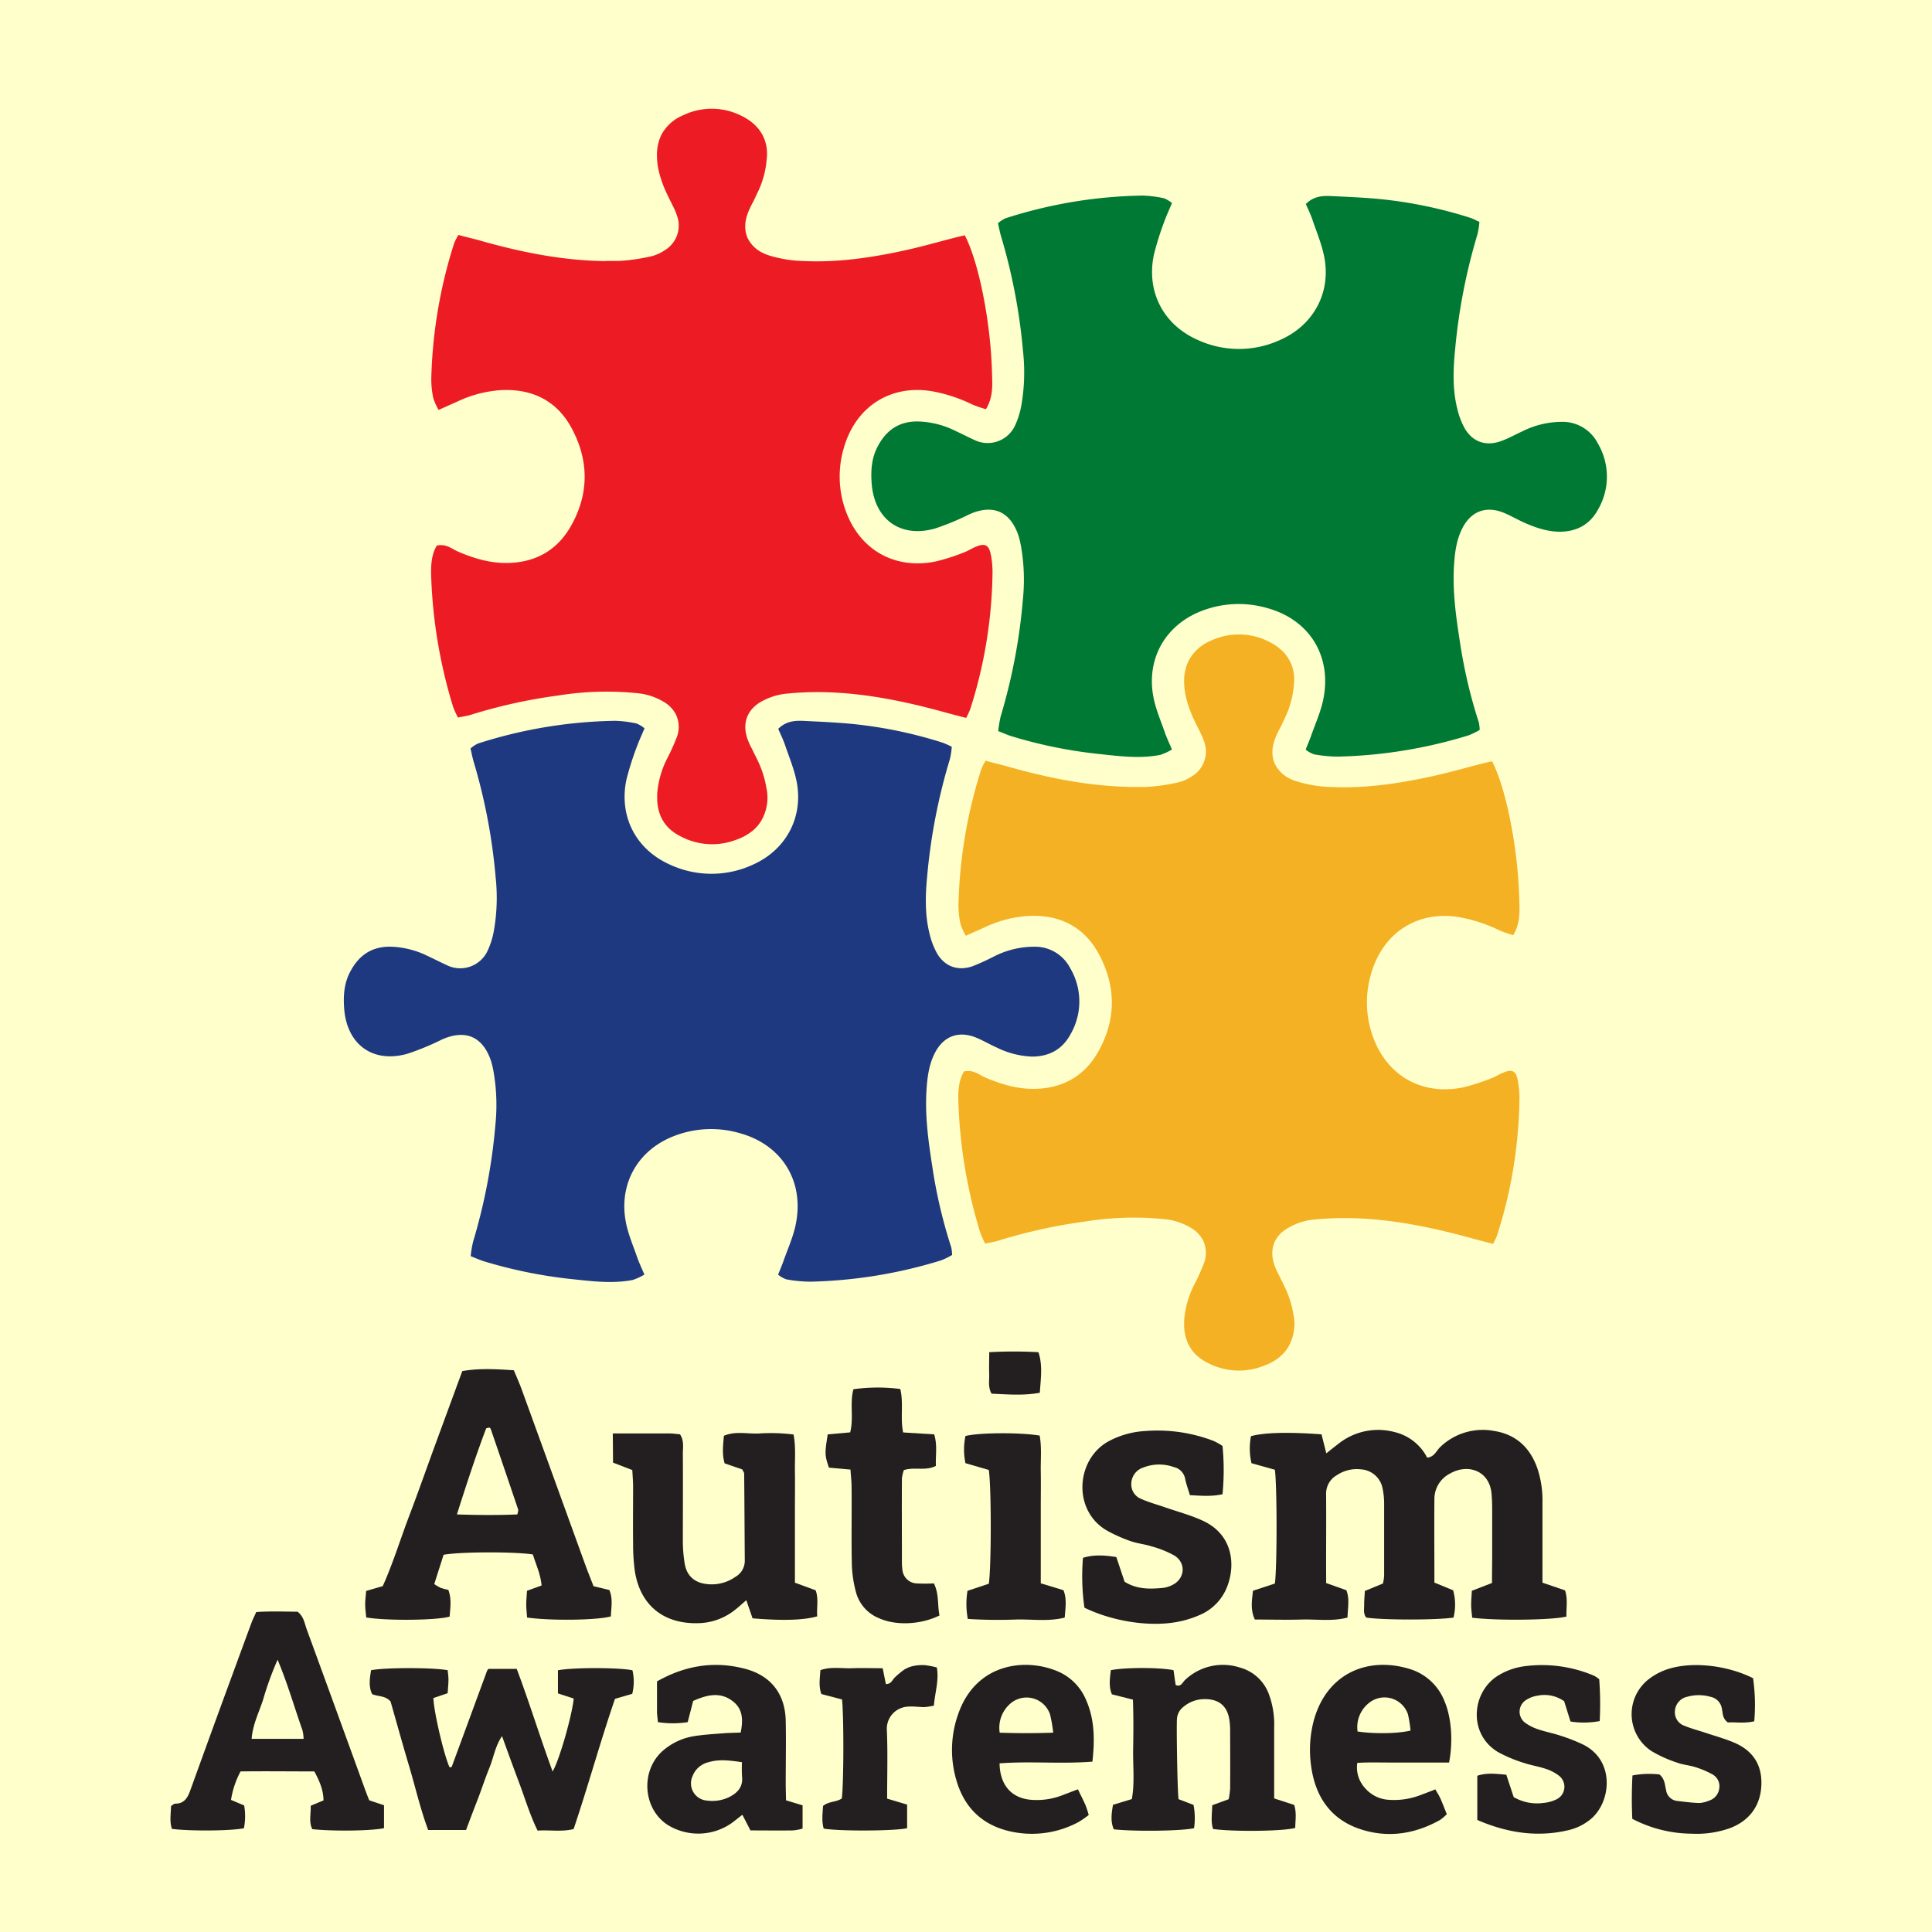 <svg xmlns="http://www.w3.org/2000/svg" viewBox="0 0 560.31 560.31"><defs><style>.cls-1{fill:#ffc;}.cls-2{fill:#231f20;}.cls-3{fill:#007935;}.cls-4{fill:#ed1c24;}.cls-5{fill:#f5b124;}.cls-6{fill:#1e3980;}</style></defs><g id="Autism"><rect class="cls-1" width="560.31" height="560.31"/><path class="cls-2" d="M135.17,530.72h-11c-2.29-6.15-3.72-12.51-5.58-18.72s-3.6-12.55-5.32-18.54c-1.54-1.76-3.56-1.37-5.35-2.14-1.06-2.21-.69-4.58-.3-6.93,4-.81,18-.81,22.22,0,.08.86.22,1.8.22,2.75,0,1.28-.15,2.56-.23,3.92l-4.14,1.4c.11,3.89,3,16.28,4.65,20,.14,0,.31.14.42.1a.63.63,0,0,0,.32-.36q5.09-13.79,10.15-27.58a3.57,3.57,0,0,1,.4-.61h8.23c3.69,9.78,6.71,19.7,10.41,29.75,2-3.4,5.62-16.22,6.12-21.16l-4.58-1.49v-6.7c4.09-.84,17.75-.83,21.61,0a14.49,14.49,0,0,1-.06,6.83l-5,1.45c-4.27,12.41-7.75,25.15-12,37.76-3.43.87-6.84.22-10.45.45-2.21-4.5-3.6-9.2-5.31-13.76s-3.28-8.86-5-13.63c-2,2.9-2.43,6.16-3.62,9.08s-2.15,5.82-3.23,8.73C137.55,524.37,136.4,527.41,135.17,530.72Z"/><path class="cls-2" d="M91.16,513.74c-7.14,0-14.3-.09-21.39,0A25.64,25.64,0,0,0,67,522l3.81,1.61a17.91,17.91,0,0,1-.07,6.61c-3.74.77-15.35.88-20.87.19-.74-2.1-.31-4.33-.27-6.63.45-.27.84-.69,1.24-.69,2.59,0,3.58-1.71,4.35-3.87,4-11.07,8-22.11,12.07-33.15q2.86-7.83,5.75-15.64c.34-.9.79-1.76,1.3-2.91,4.07-.29,8.11-.12,12-.1,1.74,1.37,2,3.25,2.57,4.91q8.33,22.77,16.6,45.58c.5,1.37,1,2.73,1.61,4.21l4.28,1.43v6.64c-3.52.8-14.86.95-20.79.29-1.08-2.08-.38-4.34-.47-6.78l3.71-1.56C93.79,519.19,92.7,516.56,91.16,513.74ZM80.51,481.35A91,91,0,0,0,76.28,493c-1.18,3.65-3,7.16-3.3,11.29H88.05a12.24,12.24,0,0,0-.33-2.5C85.37,495.18,83.48,488.43,80.51,481.35Z"/><path class="cls-2" d="M341.8,521.79l4.34,1.66a20.26,20.26,0,0,1,.16,6.75c-3.61.83-17.22,1-23.28.33-1-2.28-.66-4.65-.23-7.11l5.46-1.66c.87-4.78.29-9.66.38-14.5s.11-9.45-.06-14.34l-6.09-1.54c-1-2.27-.58-4.64-.32-7,4-.83,14.19-.84,18.18,0,.2,1.4.41,2.84.62,4.29,1.53.68,2-.77,2.7-1.43a15.94,15.94,0,0,1,15.94-3.62,12.42,12.42,0,0,1,8.37,7.65,25.2,25.2,0,0,1,1.56,9.61c0,5.23,0,10.46,0,15.69v5l5.81,1.89c.74,2.28.32,4.51.3,6.66-3.51,1-17.92,1.13-23.83.32-.69-2.11-.3-4.35-.24-6.9l4.76-1.74a22.16,22.16,0,0,0,.43-3.12c.05-5.56,0-11.11,0-16.67a22.21,22.21,0,0,0-.18-2.94c-.55-4.24-3-6.34-7.27-6.3a9.53,9.53,0,0,0-6.27,2.39,4.75,4.75,0,0,0-1.71,3.39C341.18,500.82,341.44,519.11,341.8,521.79Z"/><path class="cls-2" d="M232.76,523.57v6.76a16.09,16.09,0,0,1-2.78.52c-4.07.06-8.14,0-12.34,0-.76-1.49-1.48-2.87-2.34-4.54-1.12.87-2.1,1.68-3.12,2.42a16.9,16.9,0,0,1-18.46.58c-7.31-4.65-8.07-15.82-1.45-21.6a18.17,18.17,0,0,1,9.23-4.23c2.73-.43,5.5-.58,8.26-.8,1.6-.13,3.21-.14,5.05-.21.71-3.53.69-6.75-2.19-9-3.69-2.94-7.6-1.95-11.59-.17l-1.59,6.15a28.38,28.38,0,0,1-8.63,0c-.1-1.14-.26-2.08-.27-3,0-2.91,0-5.83,0-8.82,8.25-4.66,16.72-6,25.64-3.63,7.44,2,11.51,7.28,11.69,15,.13,6,0,12.08,0,18.12,0,1.61.06,3.23.09,5Zm-17.58-12.5c-4.9-.77-7.29-.71-9.71,0a6.53,6.53,0,0,0-4.6,4,5,5,0,0,0,4.27,7.13,11,11,0,0,0,6.62-1.17c2.36-1.26,3.76-3,3.44-5.83A39.82,39.82,0,0,1,215.18,511.07Z"/><path class="cls-2" d="M420.25,511.16h-9c-2.94,0-5.88,0-8.82,0s-5.82-.1-8.8.11a8.88,8.88,0,0,0,2.39,7.45,9.76,9.76,0,0,0,6.9,3.26,21.21,21.21,0,0,0,9.12-1.41c1.34-.5,2.67-1,4.23-1.63.56,1,1.09,1.8,1.47,2.65.66,1.47,1.22,3,1.86,4.56a15.67,15.67,0,0,1-2,1.69c-7.17,4-14.82,5.24-22.67,2.78-8.87-2.77-13.46-9.42-14.68-18.41a33.27,33.27,0,0,1,.74-13.13c3.78-14,16-18.87,28.23-14.93a15.74,15.74,0,0,1,9.68,9.15C420.89,497.9,421.49,504.82,420.25,511.16Zm-11.17-9.27a37.17,37.17,0,0,0-.74-4.67A7.16,7.16,0,0,0,396.88,494a8.93,8.93,0,0,0-3.16,8.16C398.54,502.89,405.41,502.79,409.08,501.89Z"/><path class="cls-2" d="M289.89,511.4c.09,6.17,3.34,10,8.9,10.55a20.49,20.49,0,0,0,9.6-1.42l4.22-1.6c.81,1.68,1.56,3.11,2.2,4.58a29.34,29.34,0,0,1,.94,2.87,29.35,29.35,0,0,1-2.89,2,28.51,28.51,0,0,1-19.45,2.84c-8.3-1.72-13.65-6.79-16-14.77a31,31,0,0,1,.46-19.28c5-14.55,19-16.47,28.58-12.58a15.41,15.41,0,0,1,8.51,8.38c2.52,5.68,2.56,11.63,1.86,17.93C307.68,511.63,298.74,510.72,289.89,511.4Zm15.56-8.9a42.5,42.5,0,0,0-.91-5.26,7.18,7.18,0,0,0-11.83-2.89,9.24,9.24,0,0,0-2.78,8.16C294.92,502.67,299.76,502.7,305.45,502.5Z"/><path class="cls-2" d="M428.44,527.82V515c2.83-.95,5.52-.55,8.41-.3.74,2.23,1.45,4.37,2.14,6.48a13.42,13.42,0,0,0,8.59,1.7,10.8,10.8,0,0,0,3.74-1,4.05,4.05,0,0,0,.8-6.9,12.66,12.66,0,0,0-3.87-2c-2-.68-4.14-1-6.14-1.66a40.76,40.76,0,0,1-7.64-3.18c-8.72-5.21-7.73-17.31-.09-22.14a19.52,19.52,0,0,1,8.28-2.83A38.54,38.54,0,0,1,462.33,486,9.44,9.44,0,0,1,463.8,487a97.26,97.26,0,0,1,.14,12.14,25.14,25.14,0,0,1-8.47.13l-1.84-5.89a9.9,9.9,0,0,0-7.7-1.61,8.28,8.28,0,0,0-3.57,1.41,4,4,0,0,0-.17,6.35,13.74,13.74,0,0,0,3.9,2c2.15.73,4.42,1.15,6.58,1.88a50.39,50.39,0,0,1,6.37,2.5c9.56,4.64,8.22,17,2.1,21.82a15.65,15.65,0,0,1-6.08,3C446,532.92,437.27,531.63,428.44,527.82Z"/><path class="cls-2" d="M473.39,527.49a125.57,125.57,0,0,1,.05-12.58,26.17,26.17,0,0,1,7.83-.29c1.55,1.27,1.55,3,1.92,4.54a3.64,3.64,0,0,0,3.28,3.15c2.09.25,4.19.52,6.29.59a8.28,8.28,0,0,0,2.84-.67,4.25,4.25,0,0,0,3-3.49,3.91,3.91,0,0,0-2-4.16,25.4,25.4,0,0,0-4.92-2.08c-1.7-.55-3.56-.67-5.22-1.29a36.23,36.23,0,0,1-7.55-3.4,12.84,12.84,0,0,1-.61-20.93,18.21,18.21,0,0,1,5.61-2.88c7.12-2.2,17.13-1,24.51,2.71a54.45,54.45,0,0,1,.34,12.49c-2.81.67-5.39.2-7.66.34-1.68-1.22-1.43-2.85-1.77-4.22a4.12,4.12,0,0,0-3.28-3.22,12.27,12.27,0,0,0-6.77,0,4.49,4.49,0,0,0-3.53,4.19,4.11,4.11,0,0,0,2.76,4.21c1.95.81,4,1.34,6,2,2.78.93,5.62,1.71,8.32,2.84,5.35,2.25,8.19,6.26,8,12.23S507.48,528,501.7,530.2a29,29,0,0,1-11.08,1.6A37.88,37.88,0,0,1,473.39,527.49Z"/><path class="cls-2" d="M244.21,492.87l-6-1.57c-.83-2.25-.43-4.5-.29-6.92,3-1.09,6.15-.46,9.19-.57s5.85,0,8.89,0c.33,1.69.61,3.08.92,4.6,1.62,0,1.89-1.32,2.67-2a24.72,24.72,0,0,1,2.63-2.18,8.37,8.37,0,0,1,2.71-1.08,13,13,0,0,1,3.41-.22,27.25,27.25,0,0,1,3.36.66c.67,3.82-.56,7.27-.85,11.07a19.83,19.83,0,0,1-2.77.43c-1.63,0-3.28-.3-4.89-.13a6.42,6.42,0,0,0-6,6.42c.3,6.67.09,13.37.09,20.25l5.8,1.73v6.85c-3.76.83-19.48.9-24.19.12-.64-2.15-.32-4.38-.2-6.57,1.66-1.4,3.86-1.06,5.44-2.18C244.68,517.81,244.76,498.39,244.21,492.87Z"/><path class="cls-2" d="M384.61,459.11l5.85,2.08c1,2.47.41,5.07.34,7.92-4.41,1.19-8.89.45-13.31.58s-9,0-13.56,0c-1.36-2.88-.84-5.58-.55-8.35l6.36-2.09c.65-5.06.64-28,0-33l-6.79-1.9a18.84,18.84,0,0,1-.15-7.83c3.73-1.06,10.8-1.26,20.46-.54.41,1.61.85,3.35,1.39,5.51,1.25-1,2.36-1.88,3.48-2.74a18.49,18.49,0,0,1,16.43-3.4,14.33,14.33,0,0,1,9.34,7.39c2.15-.21,2.69-2.09,3.88-3.17A17.79,17.79,0,0,1,433.33,415c6.34,1,10.41,4.84,12.51,10.78a29.48,29.48,0,0,1,1.5,10c0,6,0,12,0,18V459l6.54,2.23c.87,2.5.33,5.09.41,7.59-3.92,1.05-20.13,1.25-27.34.34-.1-1.15-.28-2.39-.29-3.63s.11-2.6.2-4.18l5.84-2.26c0-2.69.05-5.29.05-7.89,0-4.5,0-9,0-13.49,0-1.5-.05-3-.18-4.49-.57-6.67-6.78-8.85-12-5.89a8.26,8.26,0,0,0-4.57,7.28c-.07,8.05,0,16.1,0,24.36l5.43,2.24a15.47,15.47,0,0,1,.11,7.91c-5,.76-20.67.74-25.3,0-.92-1.11-.6-2.46-.61-3.72s.12-2.58.2-4l5.25-2.16a14.45,14.45,0,0,0,.34-2.25q0-10.39,0-20.79a21.49,21.49,0,0,0-.44-4.46,6.79,6.79,0,0,0-6.23-5.6,10.38,10.38,0,0,0-7,1.66,6.13,6.13,0,0,0-3.16,5.56c.06,6.93,0,13.87,0,20.8Z"/><path class="cls-2" d="M128.65,450.91c-.83,2.6-1.73,5.41-2.71,8.5a14,14,0,0,0,1.87,1.09,18.17,18.17,0,0,0,2.21.59c1,2.6.57,5.19.38,7.75-3.63,1.09-18.15,1.26-24.19.25-.1-1.17-.29-2.43-.3-3.69s.17-2.58.27-4L111,460c2.95-6.54,5.13-13.69,7.78-20.65s5-13.72,7.52-20.57c2.57-7,5.15-14,7.77-21.14,5-.87,9.8-.58,14.95-.24.79,1.9,1.62,3.75,2.31,5.65q9.21,25.34,18.38,50.68c.77,2.1,1.6,4.17,2.42,6.29l4.58,1.1c1.12,2.53.52,5.12.46,7.65-3.66,1.12-17.41,1.33-24.31.34-.08-1.16-.23-2.41-.24-3.66s.13-2.59.21-4.1l4.24-1.53c-.31-3.36-1.68-6.18-2.53-9C149.38,450,133.63,450,128.65,450.91Zm3.86-11.7c6.2.2,11.9.23,17.54,0,.12-.72.32-1.13.22-1.44q-3.93-11.65-7.93-23.28a.75.75,0,0,0-.34-.43c-.14-.06-.34,0-1,.18C138,422.17,135.31,430.4,132.51,439.21Z"/><path class="cls-2" d="M177.72,415.72c5.89,0,11.11,0,16.34,0,1.1,0,2.19.17,3.16.25,1.24,1.91.81,3.83.82,5.67.05,8.24,0,16.49,0,24.74a40.94,40.94,0,0,0,.56,7.26c.67,3.56,3,5.47,6.65,5.79a11.88,11.88,0,0,0,8-2.1A5.37,5.37,0,0,0,216,452.7c-.06-8.43-.1-16.86-.18-25.29,0-.34-.28-.67-.54-1.25l-5.12-1.76c-.79-2.61-.46-5.2-.22-8,3.25-1.39,6.63-.56,9.91-.65a52.67,52.67,0,0,1,10.29.28c.71,3.69.34,7.23.4,10.73s0,7.12,0,10.69V459l6,2.2c.93,2.45.26,5.06.47,7.56-3.83,1.13-10.14,1.31-18.76.58-.54-1.58-1.12-3.26-1.81-5.26-1.28,1.1-2.23,2-3.24,2.78a17.6,17.6,0,0,1-10.9,3.89c-10,.21-16.75-5.34-18.22-15.33a58.67,58.67,0,0,1-.47-7.85c-.07-5.43,0-10.87,0-16.3,0-1.66-.15-3.32-.23-4.93l-5.59-2.16Z"/><path class="cls-2" d="M354.55,419.35a73,73,0,0,1,0,14c-3.21.71-6.15.44-9.46.27-.48-1.62-1.06-3.16-1.38-4.75a4.25,4.25,0,0,0-3.3-3.4,12.55,12.55,0,0,0-8.79.12,5,5,0,0,0-3.52,4.62,4.51,4.51,0,0,0,2.82,4.48c2.21,1,4.56,1.62,6.85,2.42,3.71,1.29,7.54,2.29,11.08,3.93,8.67,4,9.51,12.67,7.09,19a14.6,14.6,0,0,1-7.95,8.31,29.26,29.26,0,0,1-6.42,2c-8.07,1.56-18.84-.09-27.07-4.1a64.55,64.55,0,0,1-.42-14.46c3.25-1,6.33-.73,9.67-.23l2.4,7.17c3.6,2.25,7.34,2.13,11.09,1.79a8.17,8.17,0,0,0,2.66-.8c3.72-1.75,4.22-6.33.74-8.56a29.25,29.25,0,0,0-6.72-2.7c-1.95-.63-4.05-.82-6-1.5a44,44,0,0,1-6.66-2.94c-10.32-5.73-9.3-20.76.2-26a25.35,25.35,0,0,1,10.72-3A45.27,45.27,0,0,1,352,417.91,18.79,18.79,0,0,1,354.55,419.35Z"/><path class="cls-2" d="M246.56,415.41c1.08-4.15-.17-8.33.94-12.51a51.15,51.15,0,0,1,13.6-.07c1,4.19-.05,8.35.82,12.6l9,.56c1,3.14.36,6.08.51,9.14-3,1.56-6.16.22-9.29,1.22a10.63,10.63,0,0,0-.57,2.44c-.05,8.06,0,16.12,0,24.17a15.36,15.36,0,0,0,.14,2.25,4.34,4.34,0,0,0,4,4,48.49,48.49,0,0,0,5.13,0c1.55,3.09,1,6.32,1.63,9.3-5.4,2.68-12.63,3-17.46.83a11.3,11.3,0,0,1-6.66-7.21,34.61,34.61,0,0,1-1.3-8.27c-.17-7.49,0-15-.08-22.49,0-1.63-.19-3.27-.32-5.17l-6.25-.56c-1.22-3.64-1.24-4-.35-9.65Z"/><path class="cls-2" d="M301.87,459.19l6.56,2c1,2.51.58,5.08.35,7.94-4.65,1.18-9.31.46-13.91.55a140.75,140.75,0,0,1-14.19-.16,23.33,23.33,0,0,1-.09-8.16l6.18-2.05c.73-4.75.77-27.67,0-33L280,424.34a19,19,0,0,1,0-7.88c4-1,15.82-1.07,21.52-.12.62,3.37.26,6.91.32,10.41s0,7.13,0,10.69v21.75Z"/><path class="cls-2" d="M286.89,392.16a126.18,126.18,0,0,1,14.28,0c1.28,3.88.64,7.71.4,11.76-4.75.88-9.34.47-14,.27-1.1-1.95-.62-3.85-.69-5.67S286.89,394.76,286.89,392.16Z"/><path class="cls-3" d="M378.72,59.17c2.2-2.23,4.76-2.43,7.24-2.31,5.9.28,11.81.51,17.66,1.26a128.54,128.54,0,0,1,22.82,5.06c.79.26,1.52.68,2.61,1.17a24,24,0,0,1-.55,3.56A169.14,169.14,0,0,0,422,101.4c-.56,5.68-.77,11.4.6,17a22.12,22.12,0,0,0,2.21,5.87c2.26,3.87,6.08,5.2,10.34,3.72,2.18-.76,4.22-1.91,6.32-2.88A25.77,25.77,0,0,1,453,122.34a11.46,11.46,0,0,1,10.35,6.17,19,19,0,0,1,.05,19.35c-2.32,4.24-6.08,6.29-10.92,6.35-3.68,0-7.05-1.15-10.35-2.6-2.12-.94-4.13-2.15-6.28-3-5-1.93-9.22-.27-11.69,4.48-1.79,3.45-2.25,7.24-2.48,11-.44,7.43.57,14.75,1.71,22a145.5,145.5,0,0,0,5.48,23.39,11.24,11.24,0,0,1,.26,2.21,21.81,21.81,0,0,1-3.18,1.56,139.07,139.07,0,0,1-38,6.18,40.23,40.23,0,0,1-6.91-.67,8.86,8.86,0,0,1-2.38-1.36c.6-1.51,1.16-2.81,1.63-4.15,1.19-3.37,2.68-6.68,3.43-10.16,2.69-12.61-3.8-23.33-16.21-26.74a29.76,29.76,0,0,0-18.67.7c-10.78,4-16.49,13.92-14.32,25.17.67,3.48,2.13,6.82,3.3,10.2.54,1.56,1.27,3.06,2.06,4.95a16.4,16.4,0,0,1-3.42,1.57c-6.11,1.18-12.23.31-18.29-.33a135.19,135.19,0,0,1-24.76-5.08c-1.2-.35-2.34-.89-3.91-1.5a35.71,35.71,0,0,1,.7-4.22,166.52,166.52,0,0,0,6.47-34.13,56,56,0,0,0-.44-14.52,27.11,27.11,0,0,0-.82-3.7c-2.38-7.2-7.46-9.37-14.34-6.28a73.38,73.38,0,0,1-9.91,4.1c-10.05,2.85-17.62-2.68-18.37-13.17-.28-3.85,0-7.61,2-11.07,2.45-4.42,6.08-6.83,11.27-6.81a25.79,25.79,0,0,1,11,2.72c1.91.89,3.79,1.85,5.7,2.73a8.75,8.75,0,0,0,11.7-4.45,23.55,23.55,0,0,0,1.7-5.4,55.54,55.54,0,0,0,.55-15.77,167.61,167.61,0,0,0-6.38-33.51c-.36-1.19-.58-2.42-.9-3.81a9.28,9.28,0,0,1,2.12-1.41,136,136,0,0,1,39.8-6.61,33.92,33.92,0,0,1,6.24.78,9,9,0,0,1,2.3,1.39c-.71,1.73-1.42,3.22-2,4.78A83.54,83.54,0,0,0,334.62,74c-2.21,10.77,2.91,20.37,13,24.7a28.59,28.59,0,0,0,23.95-.26c9.47-4.29,14.46-13.67,12.5-23.84-.71-3.69-2.2-7.24-3.42-10.82C380.13,62.21,379.39,60.73,378.72,59.17Z"/><path class="cls-4" d="M282.79,158.66c-1.16.51-2.24,1.21-3.43,1.63a60.79,60.79,0,0,1-7.82,2.51c-12.11,2.54-22.41-3.39-26.43-15.1a29.15,29.15,0,0,1-.48-17.46c3.49-12.7,14.1-18.86,25.95-16.72a44.36,44.36,0,0,1,11.36,3.77,34.45,34.45,0,0,0,4,1.39c2.21-3.64,1.84-7.27,1.75-10.8-.4-14.64-3.83-31.82-7.88-39.64-.93.22-1.92.44-2.91.69-4.69,1.2-9.36,2.55-14.09,3.59-9.92,2.2-19.94,3.69-30.13,3.17A36.49,36.49,0,0,1,222.79,74a11.88,11.88,0,0,1-1.49-.61,9.33,9.33,0,0,1-4.61-4.64,8.92,8.92,0,0,1-.36-5,13.39,13.39,0,0,1,.63-2.13c.34-.86.74-1.7,1.15-2.52a24.63,24.63,0,0,0,1.17-2.36l.4-.84a26.87,26.87,0,0,0,2.67-9.66c.66-5.58-2-10-7.12-12.55a19.12,19.12,0,0,0-17.11-.26A12.58,12.58,0,0,0,191.86,39c-.08.17-.16.34-.23.51a1.36,1.36,0,0,0-.1.21,13.52,13.52,0,0,0-1,5.58,19.73,19.73,0,0,0,.41,3.79l.06.25.06.29a33.94,33.94,0,0,0,2.56,7c.64,1.36,1.35,2.7,2,4.07.07.15.14.3.2.46h0q.3.72.54,1.47a8.33,8.33,0,0,1-3.54,9.92,12,12,0,0,1-4,1.79,56,56,0,0,1-9.35,1.34c-1.29,0-2.58,0-3.87,0v.05c-12.43-.15-24.55-2.59-36.51-6-2-.56-4-1-6.14-1.6a17.23,17.23,0,0,0-1.25,2.44,140,140,0,0,0-6.62,39.2,26.14,26.14,0,0,0,.57,5.64,17,17,0,0,0,1.55,3.48l5.52-2.47a34.86,34.86,0,0,1,12.8-3.29c8.77-.37,15.79,3,20.08,10.72,5.29,9.58,5.33,19.47-.19,29-3.87,6.65-9.91,10.14-17.74,10.41-5.2.18-10-1.23-14.7-3.23-1.88-.79-3.53-2.43-6.29-1.8-1.7,2.84-1.74,6.19-1.61,9.52a144.94,144.94,0,0,0,6.37,37.35,26.47,26.47,0,0,0,1.38,3c1.41-.3,2.64-.45,3.8-.82a152.63,152.63,0,0,1,25.32-5.58,88.17,88.17,0,0,1,22.72-.68,18.22,18.22,0,0,1,8.31,2.82,9.16,9.16,0,0,1,2.92,3.11,8.29,8.29,0,0,1,.44,6.71,60.69,60.69,0,0,1-2.85,6.33,27,27,0,0,0-2.89,10.33c0,.25,0,.49,0,.74-.09,5.17,2.1,9.1,6.6,11.39a19.48,19.48,0,0,0,16.56,1,14.61,14.61,0,0,0,3.61-1.85,11.08,11.08,0,0,0,3.57-3.85,13.28,13.28,0,0,0,1.33-9.29,29.19,29.19,0,0,0-2.51-7.88c-.31-.68-.65-1.35-1-2-.39-.89-.86-1.75-1.29-2.62-.16-.36-.31-.71-.46-1.07-2-5-.4-9.32,4.34-11.71a18.74,18.74,0,0,1,4.84-1.72v0a15.94,15.94,0,0,1,1.64-.26,89.11,89.11,0,0,1,12-.44c11.88.36,23.43,2.83,34.85,6,1.78.49,3.58.94,5.52,1.45a24.24,24.24,0,0,0,1.19-2.52,135.08,135.08,0,0,0,6.47-39.84,27.26,27.26,0,0,0-.38-4.41C286.89,158,285.8,157.36,282.79,158.66Z"/><path class="cls-5" d="M435.7,311.19c-1.16.51-2.24,1.21-3.43,1.63a62.39,62.39,0,0,1-7.82,2.51c-12.11,2.53-22.41-3.39-26.43-15.1a29.18,29.18,0,0,1-.48-17.47c3.49-12.7,14.1-18.85,25.95-16.71a44,44,0,0,1,11.36,3.77,35.11,35.11,0,0,0,4,1.39c2.21-3.65,1.84-7.28,1.75-10.8-.4-14.64-3.83-31.82-7.88-39.64-.93.22-1.92.44-2.9.69-4.7,1.2-9.37,2.54-14.1,3.59-9.92,2.19-19.94,3.69-30.13,3.17a36.88,36.88,0,0,1-9.91-1.74,13.6,13.6,0,0,1-1.49-.61,9.35,9.35,0,0,1-4.61-4.65,8.88,8.88,0,0,1-.36-5,12.87,12.87,0,0,1,.64-2.14c.33-.85.73-1.69,1.14-2.52a21.42,21.42,0,0,0,1.17-2.35c.14-.28.27-.56.4-.84a26.93,26.93,0,0,0,2.67-9.66c.66-5.58-2-10-7.12-12.55a19.12,19.12,0,0,0-17.11-.27,12.64,12.64,0,0,0-6.26,5.68c-.08.17-.16.33-.23.5a2,2,0,0,0-.1.21,13.6,13.6,0,0,0-1,5.59,18.87,18.87,0,0,0,.42,3.78,1.84,1.84,0,0,0,.05.25l.06.29a33.73,33.73,0,0,0,2.56,7c.64,1.37,1.35,2.71,2,4.08.07.15.14.3.2.45v0c.2.48.38,1,.54,1.46a8.34,8.34,0,0,1-3.54,9.93,12,12,0,0,1-4,1.79,55,55,0,0,1-9.35,1.33c-1.29,0-2.58,0-3.87,0v0c-12.43-.16-24.55-2.59-36.51-6-2-.56-4-1-6.13-1.6a16.35,16.35,0,0,0-1.26,2.43,140,140,0,0,0-6.62,39.2,26.23,26.23,0,0,0,.57,5.65,17.83,17.83,0,0,0,1.55,3.48l5.52-2.47a34.66,34.66,0,0,1,12.8-3.29c8.77-.38,15.79,3,20.08,10.72,5.29,9.58,5.34,19.47-.19,29-3.87,6.66-9.91,10.15-17.74,10.42-5.2.18-10-1.24-14.7-3.23-1.88-.79-3.53-2.43-6.29-1.8-1.7,2.84-1.74,6.19-1.6,9.52a144.35,144.35,0,0,0,6.36,37.34,26.55,26.55,0,0,0,1.38,3.05c1.41-.3,2.64-.46,3.81-.83a153.28,153.28,0,0,1,25.31-5.57,88.17,88.17,0,0,1,22.72-.69,18.2,18.2,0,0,1,8.31,2.83,9.16,9.16,0,0,1,2.92,3.11,8.27,8.27,0,0,1,.44,6.7,59.92,59.92,0,0,1-2.85,6.34A26.94,26.94,0,0,0,343.42,383c0,.24,0,.49,0,.73-.09,5.17,2.1,9.1,6.6,11.4a19.48,19.48,0,0,0,16.56.95,15,15,0,0,0,3.61-1.85,11.21,11.21,0,0,0,3.58-3.85,13.35,13.35,0,0,0,1.32-9.29,28.91,28.91,0,0,0-2.51-7.89c-.31-.67-.65-1.34-1-2-.39-.89-.86-1.75-1.29-2.62-.16-.36-.31-.71-.46-1.08-2-5-.4-9.32,4.34-11.71A18.72,18.72,0,0,1,379,354v0a13.61,13.61,0,0,1,1.64-.26,89.11,89.11,0,0,1,12-.44c11.88.36,23.43,2.83,34.85,6,1.78.49,3.58.94,5.52,1.45a25.25,25.25,0,0,0,1.19-2.52,135.08,135.08,0,0,0,6.47-39.84,27.26,27.26,0,0,0-.38-4.41C439.8,310.53,438.71,309.88,435.7,311.19Z"/><path class="cls-6" d="M225.7,211.38c2.21-2.22,4.76-2.42,7.24-2.31,5.9.28,11.81.52,17.66,1.27a128.54,128.54,0,0,1,22.82,5.06,28.07,28.07,0,0,1,2.61,1.17,23,23,0,0,1-.54,3.56,168.35,168.35,0,0,0-6.55,33.48c-.56,5.69-.77,11.4.6,17a22.21,22.21,0,0,0,2.21,5.87c2.26,3.87,6.08,5.21,10.34,3.73a69,69,0,0,0,6.32-2.89A25.76,25.76,0,0,1,300,274.56a11.45,11.45,0,0,1,10.35,6.17,19,19,0,0,1,.05,19.34c-2.32,4.24-6.07,6.3-10.92,6.36a25,25,0,0,1-10.35-2.6c-2.12-.94-4.13-2.15-6.28-3-5-1.92-9.22-.26-11.69,4.49-1.79,3.45-2.24,7.23-2.47,11-.45,7.42.56,14.75,1.7,22.05a144.72,144.72,0,0,0,5.49,23.39,12.18,12.18,0,0,1,.25,2.2,20.39,20.39,0,0,1-3.18,1.56,138.64,138.64,0,0,1-38,6.19,41.27,41.27,0,0,1-6.91-.68,8.35,8.35,0,0,1-2.38-1.36c.6-1.5,1.16-2.81,1.63-4.14,1.19-3.38,2.69-6.69,3.43-10.16,2.7-12.61-3.8-23.33-16.21-26.74a29.69,29.69,0,0,0-18.67.7c-10.78,4-16.49,13.91-14.32,25.17.67,3.48,2.13,6.82,3.3,10.2.54,1.56,1.27,3.06,2.07,4.95a17.25,17.25,0,0,1-3.43,1.57c-6.11,1.17-12.23.3-18.29-.33a136.88,136.88,0,0,1-24.76-5.08c-1.2-.36-2.34-.89-3.9-1.5a31.48,31.48,0,0,1,.7-4.22A167.27,167.27,0,0,0,143.69,326a55.94,55.94,0,0,0-.44-14.51,28.31,28.31,0,0,0-.81-3.7c-2.39-7.2-7.47-9.37-14.35-6.28a74.64,74.64,0,0,1-9.91,4.09c-10.05,2.86-17.62-2.67-18.37-13.17-.28-3.84,0-7.6,2-11.06,2.45-4.42,6.08-6.83,11.28-6.82a25.94,25.94,0,0,1,11,2.73c1.91.89,3.79,1.85,5.7,2.73a8.75,8.75,0,0,0,11.7-4.45,23.08,23.08,0,0,0,1.7-5.4,55.19,55.19,0,0,0,.55-15.77,167.34,167.34,0,0,0-6.38-33.51c-.35-1.19-.58-2.42-.9-3.81a9.57,9.57,0,0,1,2.12-1.42,136.28,136.28,0,0,1,39.8-6.6,33.08,33.08,0,0,1,6.24.78,8.69,8.69,0,0,1,2.3,1.39c-.71,1.73-1.42,3.22-2,4.77a83.69,83.69,0,0,0-3.27,10.22c-2.2,10.77,2.91,20.37,13,24.7a28.59,28.59,0,0,0,23.95-.26C228,246.36,233,237,231.06,226.8c-.71-3.69-2.2-7.23-3.42-10.82C227.11,214.43,226.37,212.94,225.7,211.38Z"/></g></svg>